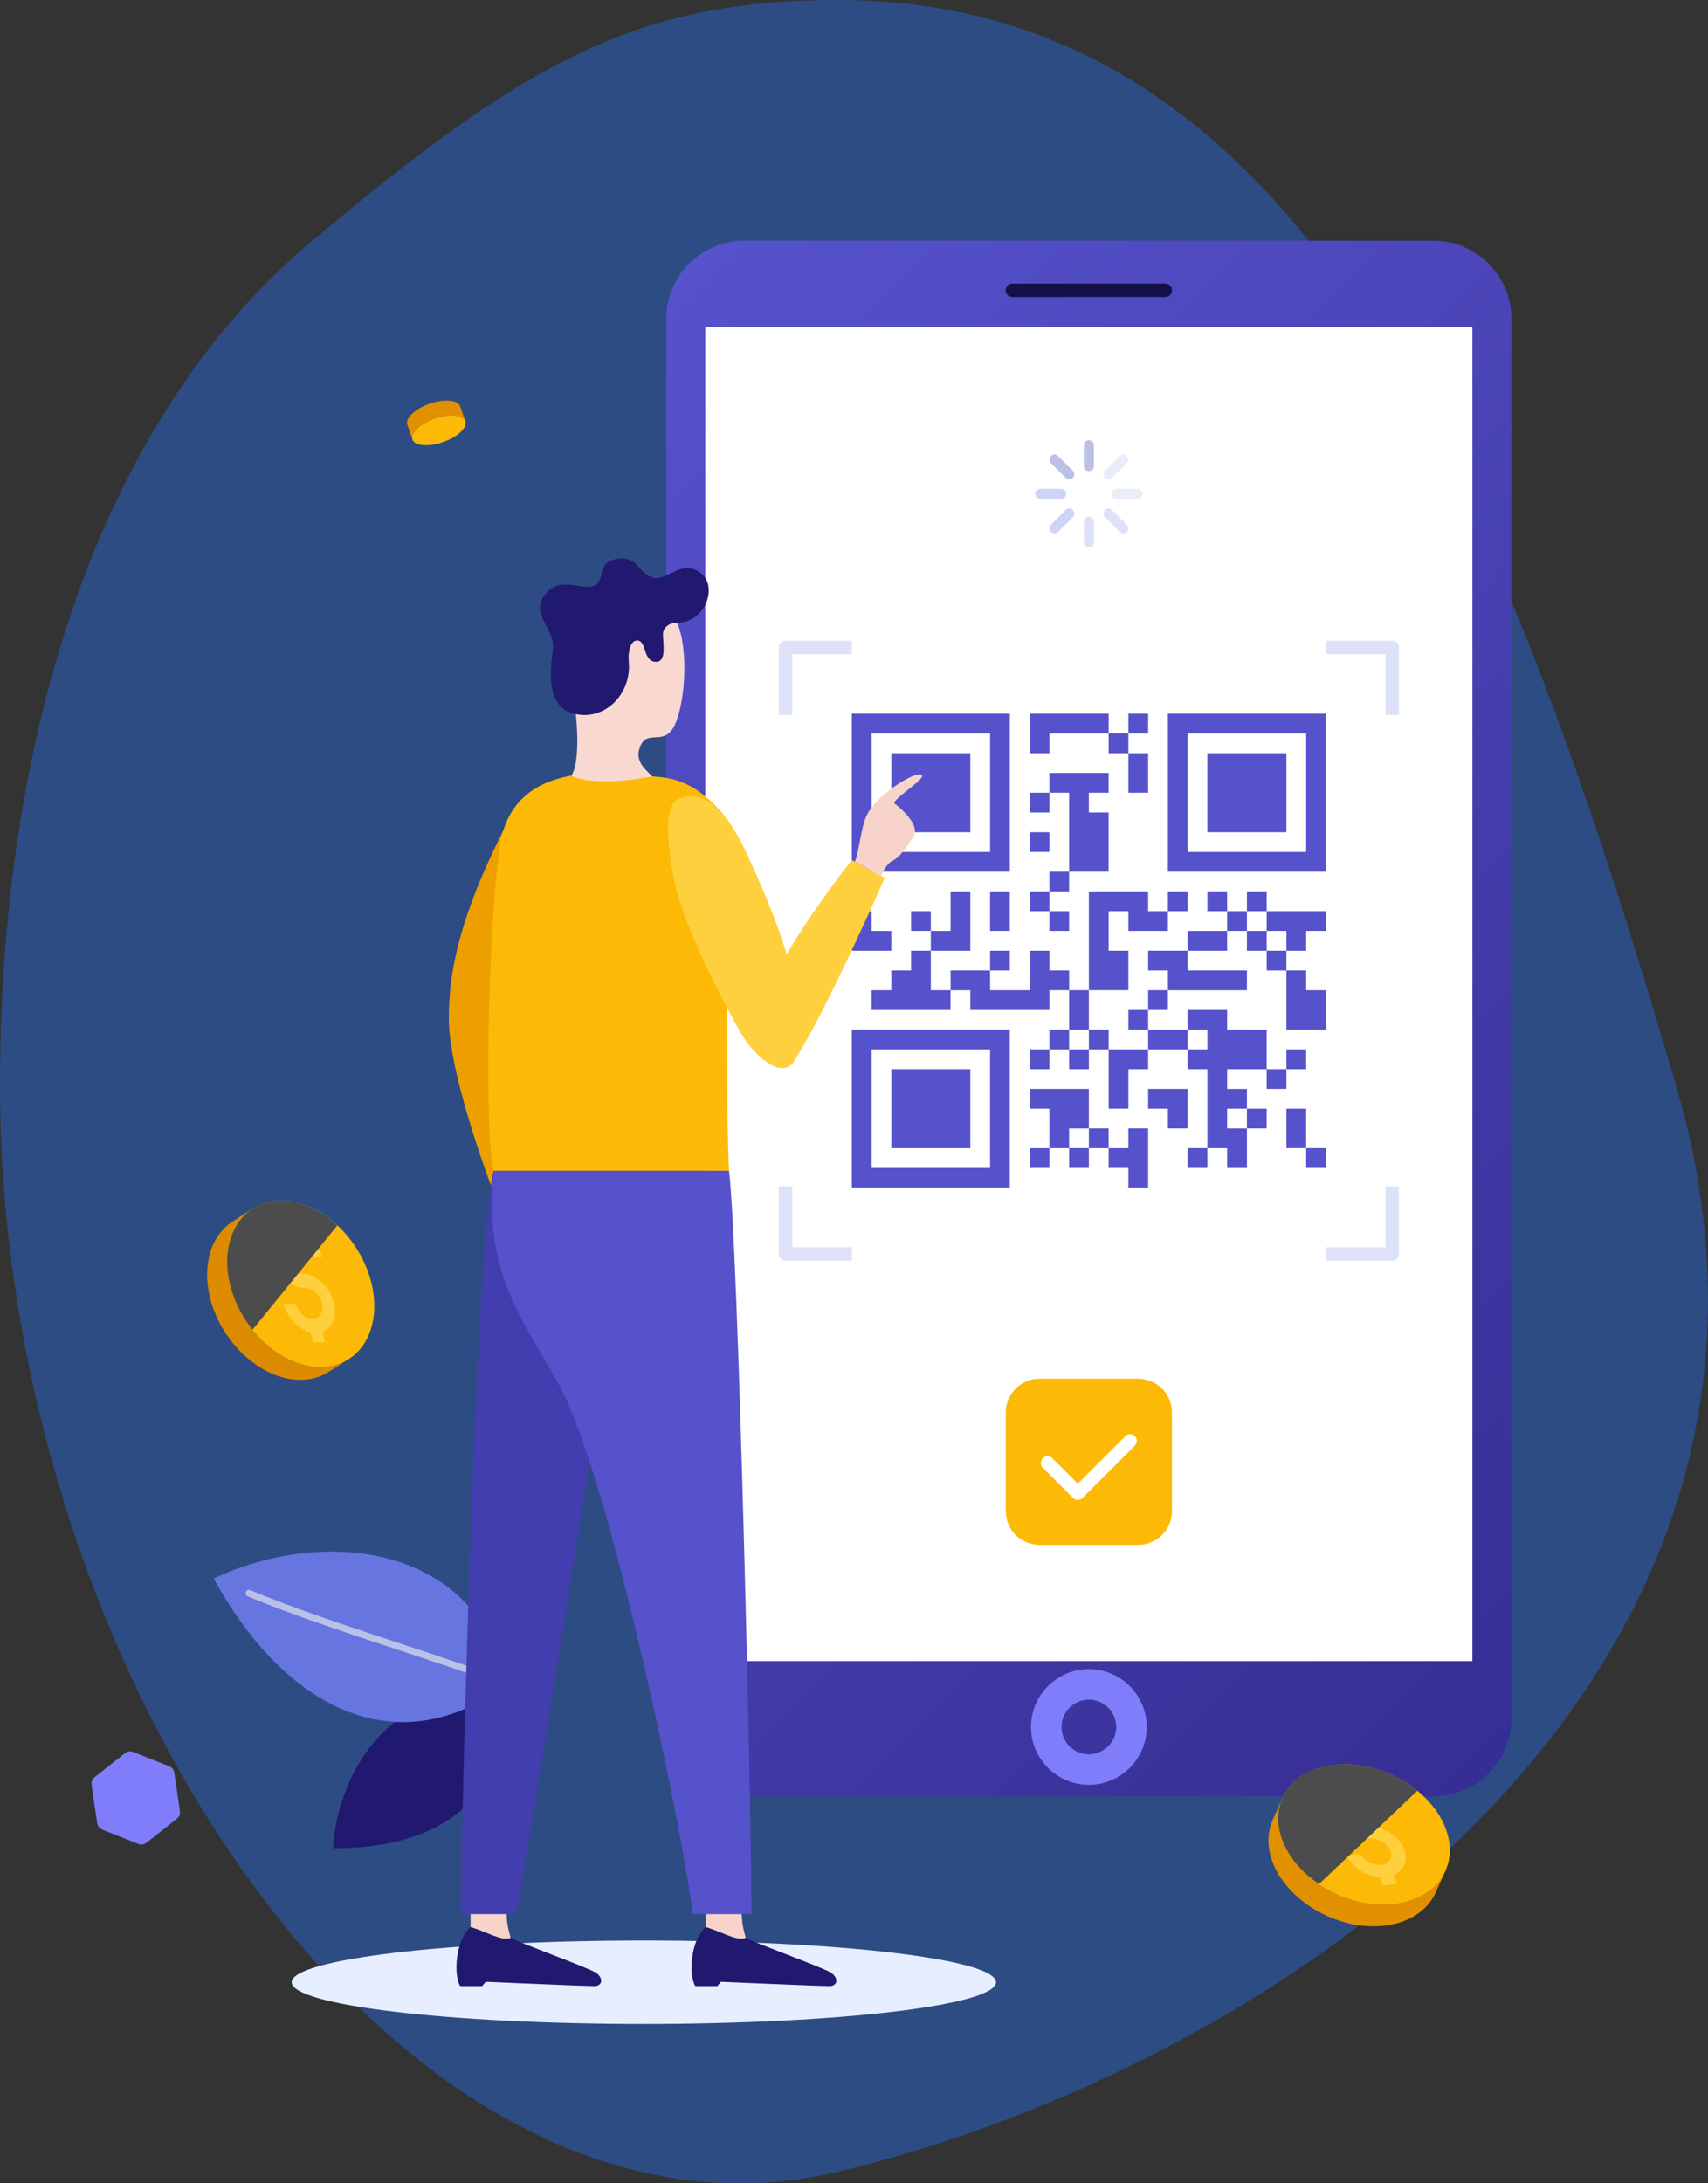 <svg width="504" height="644" viewBox="0 0 504 644" fill="none" xmlns="http://www.w3.org/2000/svg">
<rect x="0" y="0" width="504" height="644" fill="#333333" stroke="none"/>
<path d="M0 320.29C0 497.181 120.752 670.665 247.298 640.58C373.844 610.495 546.284 497.097 494.595 320.29C442.907 143.482 383.876 0 247.298 0C188.172 0 155.062 17.979 91.344 71.705C27.627 125.431 0 219.976 0 320.29Z" fill="#2D4C83"/>
<g clip-path="url(#clip0_8_169)">
<g style="mix-blend-mode:multiply">
<path d="M86.078 584.696C86.078 577.901 132.601 572.393 189.985 572.393C247.37 572.393 293.892 577.901 293.892 584.696C293.892 591.492 247.373 597 189.985 597C132.597 597 86.078 591.492 86.078 584.696Z" fill="#E7EEFF"/>
</g>
<path d="M146.599 503.219C150.18 529.994 130.095 545.359 98.258 545.161C99.858 520.352 118.399 494.394 146.599 503.219Z" fill="#20196F"/>
<path d="M149.509 496.841C118.42 520.057 85.088 505.645 63.062 465.627C95.311 450.278 140.849 455.339 149.509 496.841Z" fill="#6775E0"/>
<path d="M149.51 497.833C149.381 497.833 149.248 497.807 149.119 497.754C142.345 494.861 130.542 490.968 118.043 486.844C102.842 481.832 85.616 476.149 73.085 470.86C72.578 470.648 72.343 470.062 72.555 469.559C72.77 469.056 73.353 468.817 73.856 469.032C86.315 474.289 103.501 479.959 118.666 484.96C131.204 489.098 143.047 493.001 149.897 495.927C150.401 496.142 150.636 496.724 150.421 497.231C150.259 497.608 149.891 497.833 149.507 497.833H149.51Z" fill="#BBC0E6"/>
<path d="M219.645 71H422.961C435.674 71 445.997 81.314 445.997 94.018V506.854C445.997 519.558 435.674 529.872 422.961 529.872H219.645C206.931 529.872 196.609 519.558 196.609 506.854V94.018C196.609 81.314 206.931 71 219.645 71Z" fill="url(#paint0_linear_8_169)"/>
<path d="M434.476 96.392H208.125V489.966H434.476V96.392Z" fill="white"/>
<path d="M343.851 87.62H298.753C297.657 87.62 296.766 86.73 296.766 85.634C296.766 84.538 297.657 83.648 298.753 83.648H343.851C344.948 83.648 345.839 84.538 345.839 85.634C345.839 86.73 344.948 87.62 343.851 87.62Z" fill="#131147"/>
<path d="M308.734 509.405C308.734 502.468 314.363 496.844 321.302 496.844C328.242 496.844 333.874 502.468 333.874 509.405C333.874 516.343 328.246 521.964 321.302 521.964C314.359 521.964 308.734 516.34 308.734 509.405Z" stroke="#807DFB" stroke-width="9" stroke-linecap="round" stroke-linejoin="round"/>
<path d="M233.772 210.9H229.797V190.973C229.797 189.878 230.688 188.987 231.784 188.987H251.355V192.959H233.772V210.9Z" fill="#DDE2F8"/>
<path d="M412.812 210.9H408.837V192.959H391.25V188.987H410.824C411.921 188.987 412.812 189.878 412.812 190.973V210.9Z" fill="#DDE2F8"/>
<path d="M251.355 371.862H231.784C230.688 371.862 229.797 370.971 229.797 369.876V349.949H233.772V367.89H251.355V371.862Z" fill="#DDE2F8"/>
<path d="M410.824 371.862H391.25V367.89H408.837V349.949H412.812V369.876C412.812 370.971 411.921 371.862 410.824 371.862Z" fill="#DDE2F8"/>
<path d="M297.99 210.53H251.358V257.126H297.99V210.53ZM292.16 251.3H257.185V216.352H292.16V251.3ZM286.33 222.178H263.012V245.477H286.33V222.178ZM391.25 210.53H344.618V257.126H391.25V210.53ZM385.42 251.3H350.445V216.352H385.42V251.3ZM379.59 222.178H356.272V245.477H379.59V222.178ZM251.352 350.317H297.983V303.721H251.352V350.317ZM257.182 309.547H292.156V344.495H257.182V309.547ZM263.012 338.669H286.33V315.37H263.012V338.669ZM297.987 274.599V262.951H292.156V274.599H297.987ZM309.644 274.599H315.474V268.774H309.644V262.951H303.814V268.777H309.644V274.599ZM286.326 262.948H280.496V274.596H274.666V268.774H268.836V274.599H274.666V280.422H286.323V262.948H286.326ZM274.669 280.422H268.839V286.248H263.009V292.073H257.178V297.899H263.009H274.666H280.496V292.073H274.666V280.422H274.669ZM263.012 274.599H257.182V268.774H251.352V280.422H263.009V274.596L263.012 274.599ZM327.131 239.652H321.301V233.826H327.131V228H309.644V233.826H315.474V257.126H327.131V239.652ZM303.814 239.652H309.644V233.826H303.814V239.652ZM309.644 245.477H303.814V251.303H309.644V245.477ZM315.474 257.126H309.644V262.951H315.474V257.126ZM373.763 332.843V327.018H367.933V332.843H373.763ZM379.593 321.195V315.37H373.763V321.195H379.593ZM385.423 309.544H379.593V315.37H385.423V309.544ZM379.593 327.018V338.666H385.423V327.018H379.593ZM385.423 344.492H391.253V338.666H385.423V344.492ZM350.449 344.492H356.279V338.666H350.449V344.492ZM350.449 332.843V327.018V321.192H338.791V327.018H344.618V332.843H350.449ZM332.961 338.669H327.131V344.495H332.961V350.321H338.791V332.847H332.961V338.672V338.669ZM321.304 332.843V338.666H315.474V344.492H321.304V338.669H327.134V332.843H321.304ZM321.304 332.843V321.195H315.474H309.644H303.814V327.021H309.644V338.669H303.814V344.495H309.644V338.672H315.474V332.85H321.304V332.843ZM303.817 315.37H309.647V309.544H303.817V315.37ZM309.647 303.721V309.547H315.477V303.721H309.647ZM309.647 286.244V286.248V280.422H303.817V286.248V292.073H292.16V286.248H280.503V292.073H286.333V297.899H309.65V292.07H315.481V286.244H309.65H309.647ZM332.965 292.07V280.422H327.134V268.774H332.965V274.599H344.622V268.774H338.791V262.948H327.134H321.304V292.067H315.474V303.715H321.304V292.067H332.961L332.965 292.07ZM321.307 303.718V309.544H327.138V303.718H321.307ZM321.307 315.37V309.544H315.477V315.37H321.307ZM332.965 309.541H327.134V327.014H332.965V315.37H338.795V309.544H332.965V309.541ZM332.965 297.896V303.721H338.795V297.896H332.965ZM344.622 292.07H338.791V297.896H344.622V292.07ZM297.99 280.422H292.16V286.248H297.99V280.422ZM367.939 286.248H350.452V280.422H338.795V286.248H344.625V292.073H367.943V286.248H367.939ZM350.452 262.948H344.622V268.774H350.452V262.948ZM362.109 274.599H350.452V280.425H362.109V274.599ZM362.109 268.774V274.599H367.939V268.774H362.109ZM362.109 268.774V262.948H356.279V268.774H362.109ZM367.939 262.948V268.774H373.769V262.948H367.939ZM367.939 274.599V280.425H373.769V274.599H367.939ZM385.427 292.073V286.248H379.596V303.721H391.253V292.073H385.423H385.427ZM367.939 303.721H362.109V309.547V297.899H350.452V303.725H338.795V309.55H350.452V303.725H356.279V309.55H350.452V315.376H356.282V338.676H362.112V344.501H367.943V332.853H362.112V327.028H367.943V321.202H362.112V315.376H373.769V303.728H367.939V303.721ZM385.427 280.422V268.774H379.6H373.769V274.599H379.596V280.425H373.769V286.251H379.6V280.425H385.427V280.422ZM391.257 274.593V268.767H385.427V274.593H391.257ZM332.968 222.175V216.349H327.138V222.175H332.968ZM338.798 210.526H332.968V216.352H338.798V210.526ZM338.798 233.826V222.178H332.968V233.826H338.798ZM309.654 216.352H327.141V210.526H303.823V222.175H309.654V216.349V216.352Z" fill="#5652CC"/>
<path d="M321.311 138.982C320.489 138.982 319.82 138.317 319.82 137.493V131.343C319.82 130.518 320.489 129.853 321.311 129.853C322.133 129.853 322.802 130.518 322.802 131.343V137.493C322.802 138.317 322.133 138.982 321.311 138.982Z" fill="#BBC0E6"/>
<path d="M315.515 141.382C315.134 141.382 314.753 141.237 314.462 140.945L310.109 136.596C309.526 136.013 309.526 135.07 310.109 134.491C310.692 133.908 311.636 133.908 312.216 134.491L316.569 138.84C317.152 139.423 317.152 140.366 316.569 140.945C316.277 141.237 315.896 141.382 315.515 141.382Z" fill="#BBC0E6"/>
<path d="M313.114 147.175H306.959C306.138 147.175 305.469 146.509 305.469 145.685C305.469 144.861 306.138 144.196 306.959 144.196H313.114C313.936 144.196 314.605 144.861 314.605 145.685C314.605 146.509 313.936 147.175 313.114 147.175Z" fill="#CED3F8"/>
<path d="M311.163 157.317C310.782 157.317 310.401 157.171 310.109 156.88C309.526 156.297 309.526 155.354 310.109 154.775L314.462 150.425C315.045 149.843 315.989 149.843 316.569 150.425C317.152 151.008 317.152 151.951 316.569 152.53L312.216 156.88C311.924 157.171 311.544 157.317 311.163 157.317Z" fill="#CED3F8"/>
<path d="M321.311 161.514C320.489 161.514 319.82 160.849 319.82 160.024V153.874C319.82 153.05 320.489 152.385 321.311 152.385C322.133 152.385 322.802 153.05 322.802 153.874V160.024C322.802 160.849 322.133 161.514 321.311 161.514Z" fill="#DDE2F8"/>
<path d="M331.461 157.313C331.08 157.313 330.699 157.168 330.407 156.876L326.054 152.527C325.471 151.944 325.471 151.001 326.054 150.422C326.637 149.839 327.582 149.839 328.161 150.422L332.514 154.771C333.097 155.354 333.097 156.297 332.514 156.876C332.223 157.168 331.842 157.313 331.461 157.313Z" fill="#DDE2F8"/>
<path d="M335.661 147.171H329.506C328.685 147.171 328.016 146.506 328.016 145.682C328.016 144.858 328.685 144.192 329.506 144.192H335.661C336.483 144.192 337.152 144.858 337.152 145.682C337.152 146.506 336.483 147.171 335.661 147.171Z" fill="#E9EDF7"/>
<path d="M327.108 141.382C326.727 141.382 326.346 141.237 326.054 140.945C325.471 140.363 325.471 139.419 326.054 138.84L330.407 134.491C330.99 133.908 331.934 133.908 332.514 134.491C333.097 135.073 333.097 136.017 332.514 136.596L328.161 140.945C327.87 141.237 327.489 141.382 327.108 141.382Z" fill="#E9EDF7"/>
<path d="M208.234 568.434V564.552H218.855C218.99 568.17 219.666 570.109 220.074 571.612C217.311 572.671 213.273 569.934 208.238 568.434H208.234Z" fill="#F7D3C9"/>
<path d="M208.237 568.434C213.272 569.933 217.314 572.671 220.073 571.612C221.534 572.671 243.072 580.41 245.262 581.909C247.505 583.445 247.177 585.822 244.802 585.822C241.33 585.822 212.735 584.564 212.735 584.564C212.156 585.193 211.685 585.822 211.685 585.822H205.15C203.202 582.445 203.728 572.317 208.237 568.431V568.434Z" fill="#20196F"/>
<path d="M138.852 568.434V564.552H149.472C149.608 568.17 150.283 570.109 150.691 571.612C147.928 572.671 143.89 569.934 138.855 568.434H138.852Z" fill="#F7D3C9"/>
<path d="M138.854 568.434C143.889 569.933 147.931 572.671 150.69 571.612C152.151 572.671 173.69 580.41 175.879 581.909C178.122 583.445 177.794 585.822 175.419 585.822C171.947 585.822 143.353 584.564 143.353 584.564C142.773 585.193 142.303 585.822 142.303 585.822H135.767C133.819 582.445 134.346 572.317 138.854 568.431V568.434Z" fill="#20196F"/>
<path d="M152.495 237.358C135.998 267.976 132.311 285.953 132.457 300.918C132.629 318.464 146.403 353.776 146.403 353.776C146.99 336.792 144.916 265.487 152.495 237.354V237.358Z" fill="#ED9F00"/>
<path d="M215.127 345.325C214.25 328.676 214.687 287.472 214.448 280.273C214.028 267.496 220.173 247.642 212.888 239.559C207.916 234.041 202.582 229.83 194.42 229.175C182.518 228.218 151.147 222.439 147.388 250.184C143.767 276.88 143.035 336.057 145.672 345.325H215.127Z" fill="#FCBA06"/>
<path d="M145.67 345.326C140.396 364.693 136 541.093 136 564.548H152.484C154.879 550.48 173.443 435.906 177.398 409.091C172.124 382.719 145.67 345.322 145.67 345.322V345.326Z" fill="#423EAF"/>
<path d="M215.126 345.326C217.763 366.45 221.718 530.551 221.718 564.548H204.37C202.025 542.52 180.052 436.492 165.271 409.091C154.704 389.505 142.457 376.023 145.67 345.322H215.126V345.326Z" fill="#5652CC"/>
<path d="M169.358 206.855C170.143 210.592 171.458 224.399 168.606 228.781C171.067 230.337 179.72 231.519 192.444 228.996C190.284 226.749 186.951 224.283 189.085 219.788C191.407 214.896 196.548 220.771 199.546 212.82C203.047 203.545 202.835 185.86 198.201 181.322C193.013 176.241 183.023 170.339 170.925 178.892C161.053 185.866 167.761 199.262 169.358 206.855Z" fill="#F8D8D0"/>
<path d="M193.806 195.201C196.697 194.999 195.634 189.835 195.634 187.038C195.634 185.062 197.575 183.665 199.782 183.698C207.993 183.821 212.167 172.864 206.596 168.899C201.017 164.933 196.797 171.408 192.812 170.445C188.164 169.322 188.495 163.742 181.83 164.89C175.676 165.949 178.978 171.477 175.122 172.834C171.151 174.235 164.721 169.355 160.298 176.138C157.019 181.172 163.323 185.433 163.18 190.735C163.091 194.045 159.815 207.865 168.981 210.417C178.389 213.035 186.329 204.681 185.547 195.432C185.229 191.685 186.233 188.852 188.101 188.925C190.887 189.031 189.675 195.495 193.809 195.201H193.806Z" fill="#20196F"/>
<path d="M261.074 258.973L251.361 253.67C251.361 253.67 240.185 267.711 232.145 281.465C228.643 269.932 223.608 258.797 220.272 251.614C212.981 235.911 206.379 233.495 200.602 235.465C195.043 237.358 197.445 252.766 199.148 260.538C202.136 274.186 213.395 295.569 218.477 304.48C222.979 312.374 231.929 319.454 235.043 311.686C243.182 299.531 261.074 258.973 261.074 258.973Z" fill="#FFD03E"/>
<path d="M252.25 254.157C253.486 251.575 253.926 244.501 255.672 240.681C258.468 234.568 269.714 227.53 271.857 228.497C273.805 229.377 264.401 234.889 263.814 236.891C265.577 238.212 271.811 243.392 269.466 246.911C267.117 250.429 265.504 252.889 263.235 253.981C261.386 254.871 259.985 258.374 259.985 258.374L252.25 254.15V254.157Z" fill="#F7D3C9"/>
<path d="M102.908 400.878L96.988 404.662C94.792 406.065 92.178 406.893 89.233 406.995C77.798 407.396 65.621 396.718 62.086 383.199C59.463 373.163 62.335 364.335 68.665 360.29L74.585 356.507C68.254 360.552 65.382 369.38 68.006 379.416C71.537 392.934 83.718 403.609 95.153 403.212C98.098 403.109 100.711 402.282 102.908 400.878Z" fill="#DC8B00"/>
<path d="M102.925 400.871C112 395.074 113.006 380.449 105.171 368.203C97.337 355.958 83.63 350.731 74.556 356.528C65.481 362.324 64.476 376.95 72.31 389.195C80.144 401.44 93.851 406.668 102.925 400.871Z" fill="#FCBA06"/>
<path d="M86.341 359.311L87.199 362.591C90.674 363.418 93.973 366.762 95.043 370.869L91.528 370.992C90.869 368.463 88.597 366.47 86.457 366.546C84.33 366.619 83.127 368.734 83.79 371.263C84.108 372.478 84.81 373.613 85.768 374.454C86.725 375.292 87.811 375.735 88.848 375.699C92.923 375.556 97.262 379.36 98.521 384.176C99.591 388.267 98.087 391.796 95.099 392.835L95.891 395.864L92.376 395.986L91.585 392.957C88.123 392.143 84.82 388.787 83.754 384.692L87.268 384.57C87.924 387.085 90.197 389.078 92.327 389.002C94.466 388.926 95.666 386.814 95.007 384.298C94.347 381.769 92.075 379.777 89.935 379.853C87.967 379.922 85.877 379.085 84.048 377.483C82.22 375.881 80.885 373.716 80.275 371.389C79.202 367.285 80.709 363.769 83.684 362.72L82.826 359.44L86.341 359.317V359.311Z" fill="#FFD03E"/>
<g style="mix-blend-mode:screen">
<path d="M99.534 361.472C94.489 356.801 88.32 353.964 82.341 354.173C70.906 354.573 64.476 365.897 68.008 379.415C69.246 384.159 71.565 388.535 74.527 392.222L99.534 361.472Z" fill="#4C4C4C"/>
</g>
<path d="M426.526 551.761L423.641 558.215C421.402 563.23 416.304 566.931 409.158 567.934C396.236 569.748 381.432 562.058 376.161 550.794C373.806 545.76 373.75 540.844 375.562 536.793L378.447 530.338C376.635 534.393 376.691 539.305 379.047 544.343C384.317 555.607 399.121 563.296 412.044 561.482C419.189 560.479 424.287 556.779 426.526 551.764V551.761Z" fill="#E19100"/>
<path d="M426.539 551.833C430.907 542.062 423.683 529.336 410.403 523.408C397.123 517.481 382.816 520.597 378.448 530.368C374.08 540.139 381.305 552.865 394.584 558.793C407.864 564.72 422.171 561.605 426.539 551.833Z" fill="#FCBA06"/>
<path d="M398.155 524.78L399.417 527.551C403.422 527.819 407.463 530.345 409.037 533.804L405.065 534.363C404.098 532.238 401.345 530.781 398.93 531.119C396.512 531.46 395.352 533.466 396.32 535.591C396.79 536.627 397.678 537.537 398.847 538.15C400.003 538.762 401.275 539.01 402.448 538.848C407.056 538.203 412.306 540.983 414.161 545.051C415.735 548.507 414.344 551.797 411.051 553.091L412.217 555.65L408.245 556.209L407.079 553.651C403.084 553.379 399.046 550.854 397.472 547.398L401.444 546.839C402.412 548.964 405.151 550.423 407.569 550.082C409.988 549.741 411.16 547.736 410.193 545.611C409.219 543.476 406.47 542.019 404.051 542.357C401.825 542.668 399.381 542.191 397.171 541.029C394.955 539.854 393.252 538.126 392.351 536.15C390.778 532.695 392.169 529.404 395.448 528.113L394.186 525.343L398.158 524.784L398.155 524.78Z" fill="#FFD03E"/>
<g style="mix-blend-mode:screen">
<path d="M392.927 520.619C380.005 522.433 373.777 533.079 379.044 544.343C381.148 548.841 384.788 552.754 389.211 555.736L418.249 528.203C411.316 522.539 401.693 519.388 392.927 520.619Z" fill="#4C4C4C"/>
</g>
<path d="M121.712 129.628L120.195 125.252C119.963 124.583 120.158 123.762 120.85 122.855C122.706 120.429 127.409 118.327 131.355 118.165C133.823 118.062 135.406 118.741 135.794 119.856L137.311 124.232C136.923 123.117 135.34 122.435 132.872 122.541C128.927 122.706 124.223 124.805 122.368 127.231C121.675 128.138 121.48 128.959 121.712 129.628Z" fill="#E19100"/>
<path d="M126.157 131.323C122.211 131.488 120.515 129.654 122.367 127.232C124.222 124.805 128.926 122.703 132.871 122.541C136.817 122.376 138.506 124.209 136.651 126.636C134.799 129.059 130.102 131.157 126.157 131.323Z" fill="#FCBA06"/>
<path d="M335.868 406.681H306.737C301.243 406.681 296.789 411.131 296.789 416.621V445.73C296.789 451.219 301.243 455.67 306.737 455.67H335.868C341.362 455.67 345.816 451.219 345.816 445.73V416.621C345.816 411.131 341.362 406.681 335.868 406.681Z" fill="#FCBA06"/>
<path d="M318.031 442.43C317.521 442.43 317.014 442.234 316.626 441.847L307.722 432.95C306.947 432.175 306.947 430.917 307.722 430.143C308.497 429.368 309.756 429.368 310.531 430.143L318.031 437.633L332.07 423.605C332.845 422.831 334.104 422.831 334.879 423.605C335.654 424.38 335.654 425.638 334.879 426.412L319.435 441.844C319.048 442.231 318.538 442.426 318.031 442.426V442.43Z" fill="white"/>
<path d="M49.897 520.981L39.33 516.783C38.505 516.456 37.564 516.591 36.868 517.144L27.947 524.191C27.248 524.744 26.897 525.625 27.026 526.502L28.676 537.746C28.805 538.626 29.392 539.368 30.22 539.696L40.787 543.893C41.612 544.221 42.553 544.085 43.248 543.532L52.169 536.485C52.865 535.935 53.216 535.055 53.087 534.174L51.44 522.93C51.311 522.05 50.722 521.308 49.897 520.981Z" fill="#807DFB"/>
</g>
<defs>
<linearGradient id="paint0_linear_8_169" x1="491.691" y1="470.691" x2="151.181" y2="129.919" gradientUnits="userSpaceOnUse">
<stop stop-color="#362E94"/>
<stop offset="1" stop-color="#5652CC"/>
</linearGradient>
<clipPath id="clip0_8_169">
<rect width="419" height="526" fill="white" transform="translate(27 71)"/>
</clipPath>
</defs>
</svg>
